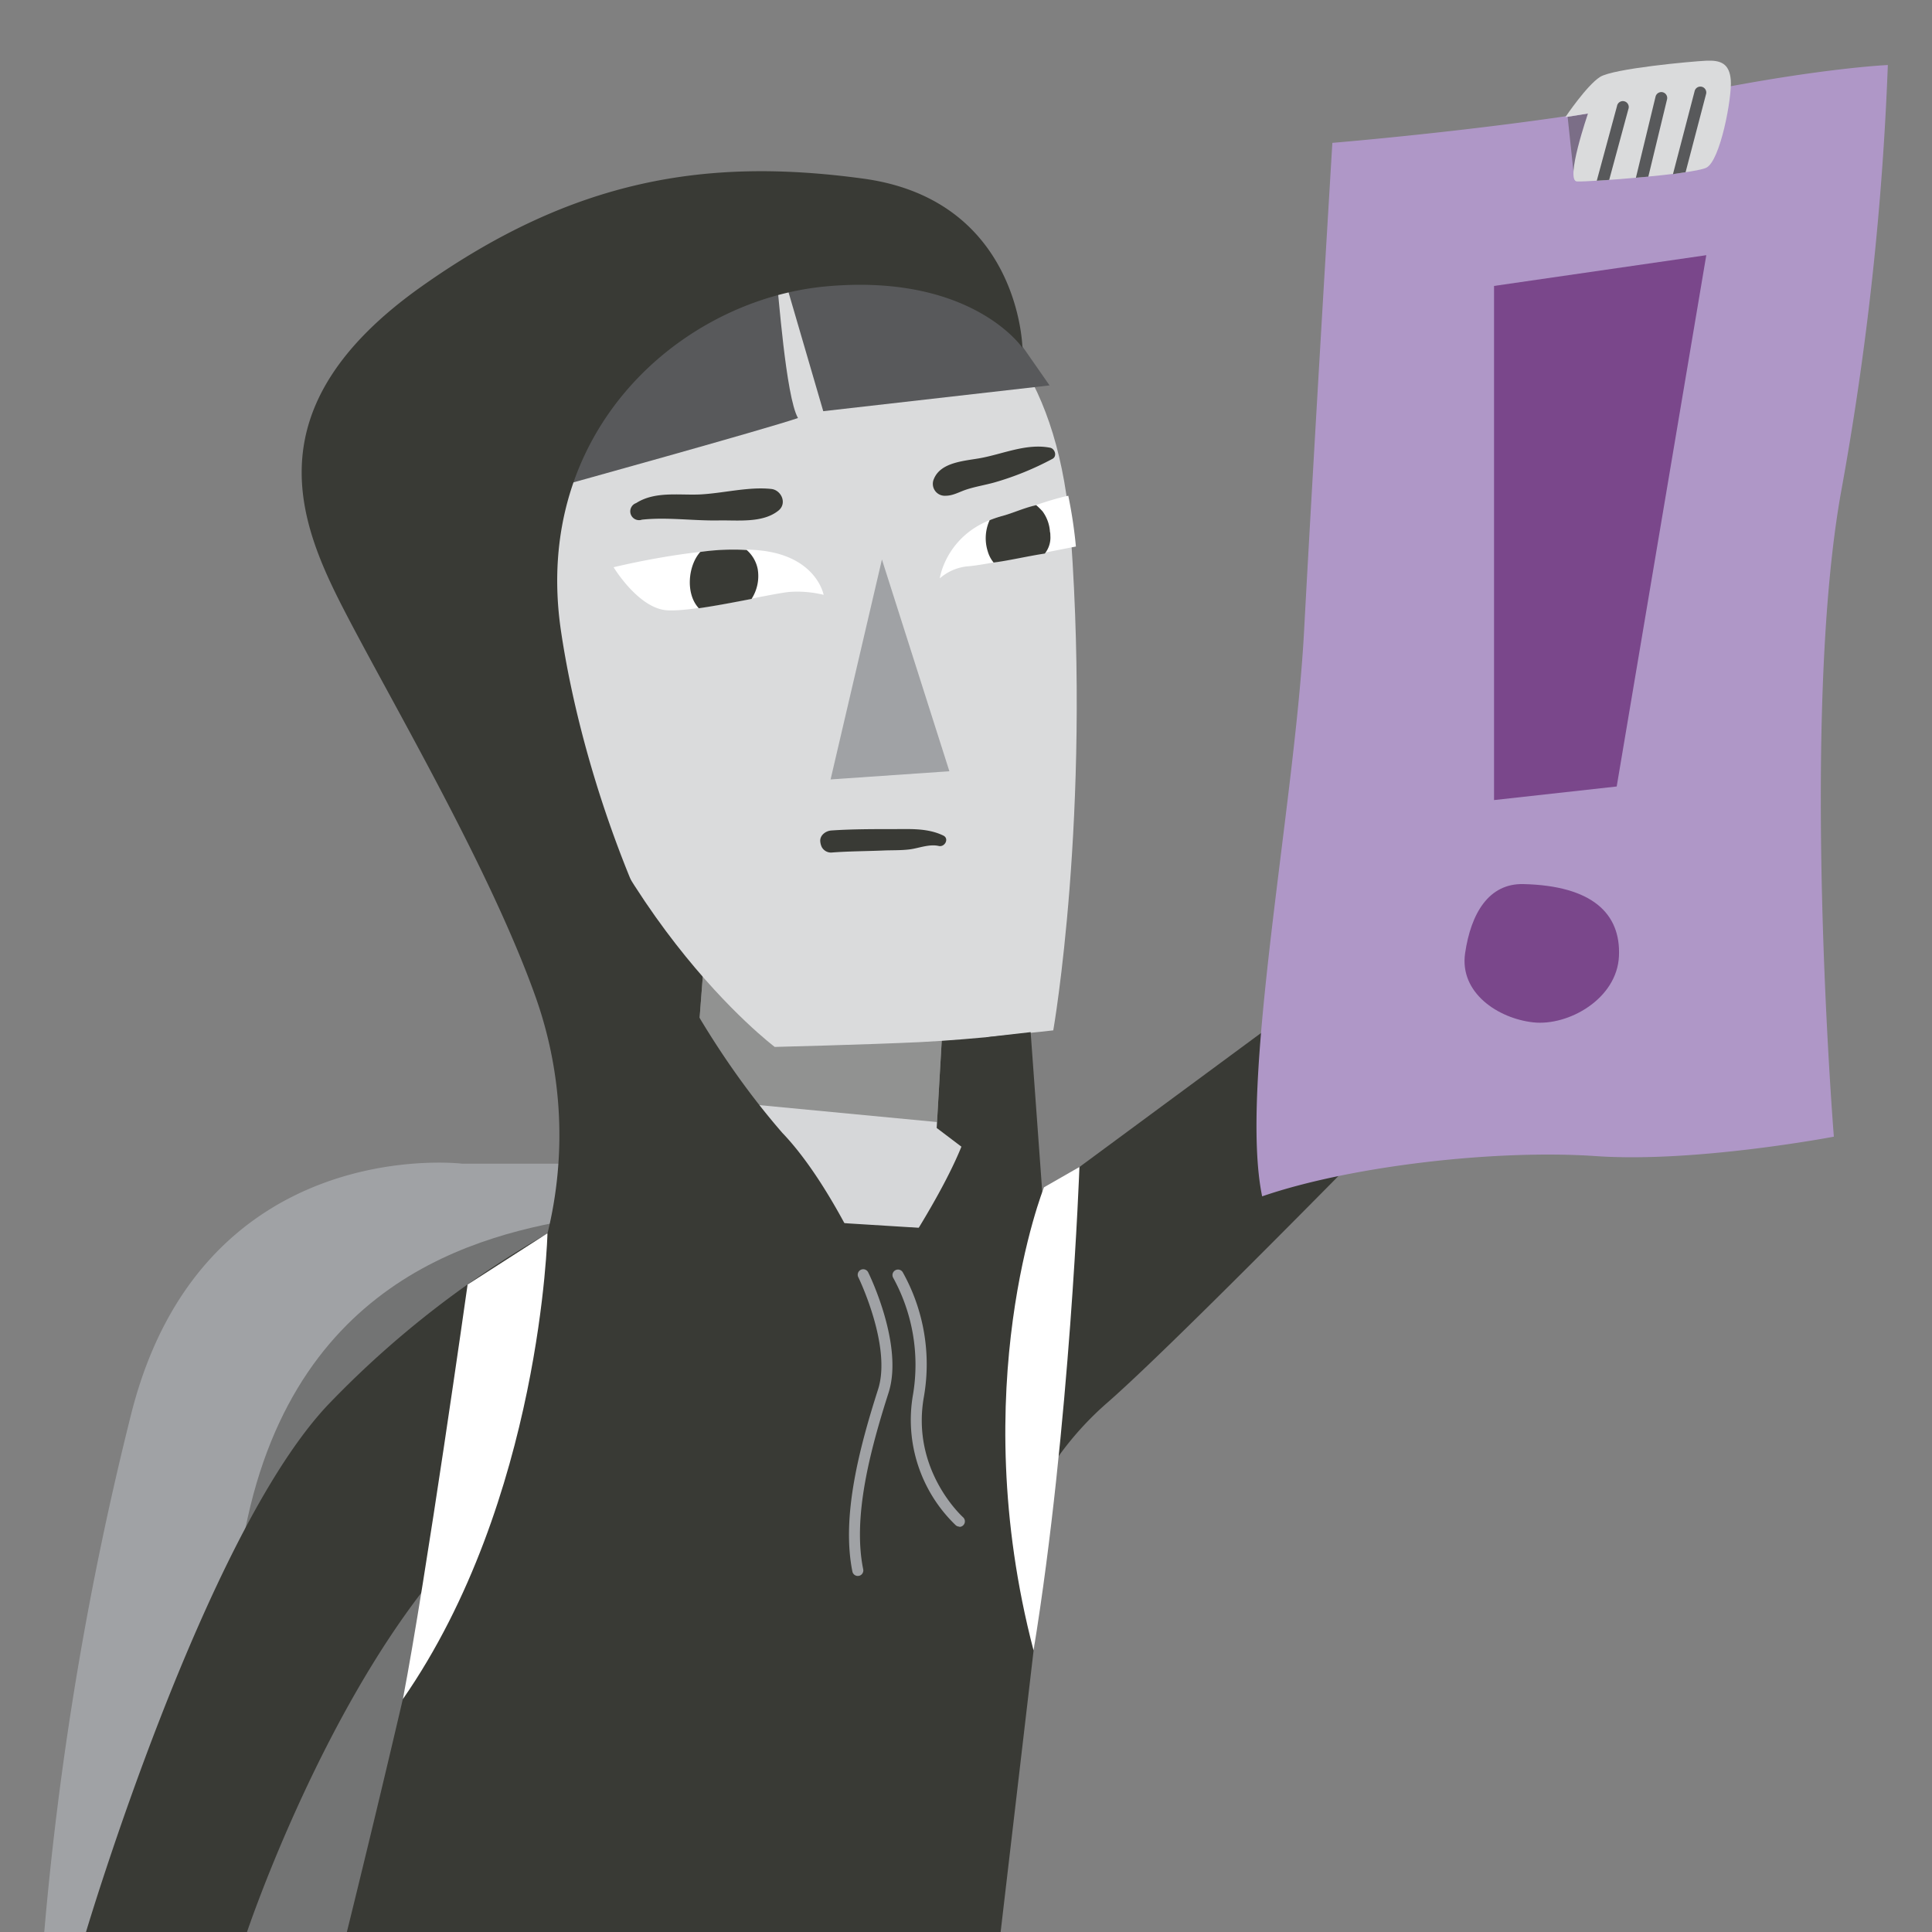 <svg id="Layer_7" data-name="Layer 7" xmlns="http://www.w3.org/2000/svg" viewBox="0 0 350 350"><rect x="0" y="0" width="350" height="350" fill="#808080" stroke="none"/><defs><style>.cls-1{fill:#a0a2a5;}.cls-2,.cls-3{fill:#393a35;}.cls-2{opacity:0.44;}.cls-4{fill:#d6d7d9;}.cls-5{fill:#dadbdc;}.cls-6{fill:#fff;}.cls-7{fill:#58595b;}.cls-8{fill:#af97c7;}.cls-9{fill:#7a478b;}</style></defs><title>tails_5.1_activist</title><path class="cls-1" d="M83.7,210.81s-47.11-5.69-59.95,45.41A595.39,595.39,0,0,0,8,350.2H111l-7.68-139.39Z"/><path class="cls-2" d="M104.43,220.79C84,224.19,48.88,234,43,286.37s-6.37,63.83-6.37,63.83H111Z"/><polygon class="cls-3" points="106.9 154.31 128.01 244.94 180.34 238.03 187.71 162.71 106.9 154.31"/><polygon class="cls-4" points="127.69 172.07 124.99 207.19 99.63 224.42 195.98 224.26 169.69 204.34 171.42 174.43 127.69 172.07"/><polygon class="cls-2" points="127.69 172.07 126.4 188.88 137.11 200.16 169.75 203.27 171.42 174.43 127.69 172.07"/><path class="cls-5" d="M131.09,48.08c14.76-2.58,58.83-8.25,62.92,49.2,3.6,50.6-3.2,89.38-3.2,89.38s-14.44,1.67-24.17,2.13-26.29.87-26.29.87S107.48,165,95.59,114.57s-7.83-44.43-7.83-44.43S102.3,53.12,131.09,48.08Z"/><polygon class="cls-1" points="159.77 101.36 171.99 139.72 150.47 141.2 159.77 101.36"/><path class="cls-3" d="M170.89,151.37c-2.91-1.41-6.12-1.16-9.29-1.17-3.63,0-7.37,0-11,.25-1,.07-2.11.86-2,2a3,3,0,0,0,.27,1,1.91,1.91,0,0,0,1.72,1c3.16-.25,6.4-.24,9.58-.38,1.57-.06,3.15,0,4.72-.21s3.49-1,5.19-.6C171.18,153.49,172,151.91,170.89,151.37Z"/><path class="cls-6" d="M111.16,102.76s17.06-4.21,26.94-3,11.11,8,11.11,8a20.21,20.21,0,0,0-6-.54c-3.22.21-17.2,3.69-22.38,3.34S111.16,102.76,111.16,102.76Z"/><path class="cls-3" d="M137.26,103.06a6.17,6.17,0,0,0-2-3.43,42.89,42.89,0,0,0-8.4.36c-2.22,2.47-2.67,7.49-.37,10.08,0,.05.09.08.12.12,3-.43,6.51-1.1,9.54-1.69A7.64,7.64,0,0,0,137.26,103.06Z"/><path class="cls-6" d="M193.53,89.81c-3.88.81-8.33,2.67-12.15,3.71-9.95,2.72-11.13,11.26-11.13,11.26a8.89,8.89,0,0,1,5.25-2.2c3.1-.26,13.69-2.47,19.41-3.57A84.16,84.16,0,0,0,193.53,89.81Z"/><path class="cls-3" d="M179.28,94.24a7.89,7.89,0,0,0-.33,5.67,5.67,5.67,0,0,0,1.05,2c2.66-.33,6.22-1.17,9.28-1.63a4.62,4.62,0,0,0,1-3.26c0-.23,0-.45-.07-.68a7,7,0,0,0-1.34-3.7,13.59,13.59,0,0,0-1.15-1.13c-2.29.52-4.17,1.44-6.3,2A20.61,20.61,0,0,0,179.28,94.24Z"/><path class="cls-3" d="M139.73,88.58c-4.19-.45-8.81.81-13.07,1-3.8.14-8.06-.59-11.42,1.56a1.59,1.59,0,0,0,1.06,3c4.62-.49,9.29.23,13.94.14,3.5-.06,8,.51,10.83-1.82C142.63,91.13,141.51,88.77,139.73,88.58Z"/><path class="cls-3" d="M190.24,81.11c-4.23-.83-8.45,1.1-12.57,1.87-2.86.53-7.22.7-8.48,3.77a2.16,2.16,0,0,0,2.09,3.06c1.37,0,2.44-.67,3.72-1.1,1.71-.57,3.49-.84,5.22-1.33a53.31,53.31,0,0,0,10.45-4.26C191.55,82.65,191.11,81.28,190.24,81.11Z"/><path class="cls-3" d="M140.25,41.3c-8.1-4.7-18.55.33-24.74,6.3a31.09,31.09,0,0,0-7.92,13.6c-.94,3.08-1.24,6.38-2.3,9.41-1.18,3.35-3.53,6-4.4,9.51a1.73,1.73,0,0,0,2.87,1.68C111.49,75,110.2,64.56,115,56.24A24.62,24.62,0,0,1,124.8,47c3.86-2.13,10.11-5,14.62-3.73A1.09,1.09,0,0,0,140.25,41.3Z"/><path class="cls-3" d="M128.77,41.68c-10.12-3.32-23,5.84-28.84,13.38a36.38,36.38,0,0,0-7,17c-.71,4.7-2.06,12.49,2.83,15.28a1.3,1.3,0,0,0,1.89-.76c.77-4.39-.49-9,.15-13.52a31.66,31.66,0,0,1,6-15,37.11,37.11,0,0,1,11.53-9.61c3-1.62,9.17-5.09,12.71-4.24A1.32,1.32,0,0,0,128.77,41.68Z"/><path class="cls-3" d="M126.54,41.27c-14.72-1-28.66,4.78-36.75,17.56-3.7,5.85-5.3,12.55-5.71,19.41-.3,5.21-.88,13.32,4.27,16.4,1.29.77,2.48-.5,2.3-1.78-.79-5.47-1.92-10.32-1.46-15.94a33.74,33.74,0,0,1,5.31-16.2c7-10.53,19.81-15.63,32-17A1.21,1.21,0,0,0,126.54,41.27Z"/><path class="cls-3" d="M107.92,218.79a176,176,0,0,0-48.45,35.65C36.91,278.23,15.52,350.2,15.52,350.2H44.68s12.63-37.86,33.11-63.52c-6.28,28.38-15,63.52-15,63.52H181.25L196,224.26Z"/><path class="cls-6" d="M99.18,223.42s-1.12,48.25-26.2,84.4c4.19-21.71,11.73-75.11,11.73-75.11Z"/><path class="cls-7" d="M140.78,51.61c.2.68,1.56,20.24,3.78,24.12-5.8,2-43,12.3-43,12.3l5.81-22.76Z"/><path class="cls-7" d="M142.46,51.61l6.68,22.88,41-4.67L179,53.83a18.87,18.87,0,0,0-13.21-7.23C157,45.8,142.46,51.61,142.46,51.61Z"/><path class="cls-3" d="M101.63,114.33c3.74,25.25,16,63.11,40.08,90.88,9.52,9.91,17.21,28.75,17.21,28.75s13.06-18.48,16.33-29.25,3.46-16.81,3.46-16.81l8-.92,2.44,33.59L157.68,272l-58.5-48.53a74.8,74.8,0,0,0-2.2-43c-8.25-23.11-25.72-52.73-34.46-69.59-8.29-16-17.15-37.05,13.87-59,27.54-19.49,51.62-23.39,80-19.52S185.22,63,185.22,63s-9.13-13.49-35.44-11.13S96.25,78,101.63,114.33Z"/><path class="cls-3" d="M190,215.51l77.07-56.87,2.39,26.86s-53.95,55.58-68.79,68.55a56.79,56.79,0,0,0-14,18.37Z"/><path class="cls-8" d="M241.37,25.88s37.66-3.09,62.31-8.3S342,11.78,342,11.78a543.85,543.85,0,0,1-8.37,76.78c-7.57,41.21-1.41,117.36-1.41,117.36s-25,4.77-43.11,3.52-44.49,1.79-60.46,7.29c-4.23-20.4,5.89-70.53,7.6-102.48S241.37,25.88,241.37,25.88Z"/><path class="cls-6" d="M195.55,211.41s-1.69,47-8.31,87.59c-12.53-47.88,1.89-83.91,1.89-83.91Z"/><polygon class="cls-9" points="270.66 51.8 309.11 46.23 292.88 142.48 270.66 144.94 270.66 51.8"/><path class="cls-9" d="M276,160.16c12.39.3,17.64,5.29,17.29,13.05s-9.18,12.7-15.53,12-13.4-5.34-12.34-12.54S269.69,160,276,160.16Z"/><polygon class="cls-2" points="287.68 20.57 285.06 31.2 283.99 21.16 287.68 20.57"/><path class="cls-5" d="M287.68,20.56s-4.2,12.19-2,12.31,20.82-1.29,23.4-2.47,4.71-12.82,4.47-15.88-1.88-3.64-4.47-3.52-16.81,1.41-19.22,2.94-6.28,7.28-6.28,7.28Z"/><path class="cls-7" d="M291.52,32.59,295,19.75a1.07,1.07,0,1,0-2.06-.55l-3.67,13.54Z"/><path class="cls-7" d="M298.61,32,302,18a1.07,1.07,0,0,0-.79-1.29,1.08,1.08,0,0,0-1.29.79L296.36,32.2Z"/><path class="cls-7" d="M305.36,31.2,309.08,17a1.07,1.07,0,0,0-2.07-.54l-3.94,15.1C303.68,31.44,305.36,31.2,305.36,31.2Z"/><path class="cls-1" d="M155.42,285.5a1,1,0,0,1-1-.8c-2-9.93,1.21-22.26,4.65-33,2.49-7.77-3.49-20.14-3.55-20.26a1,1,0,1,1,1.79-.88c.27.54,6.4,13.21,3.66,21.75-3.36,10.5-6.53,22.52-4.59,32a1,1,0,0,1-.78,1.17Z"/><path class="cls-1" d="M173.8,276.56a1,1,0,0,1-.66-.25,26.45,26.45,0,0,1-7.73-23.72,32.72,32.72,0,0,0-3.58-21.07,1,1,0,0,1,.33-1.38,1,1,0,0,1,1.37.32A34.19,34.19,0,0,1,167.38,253c-2.4,13.35,7,21.77,7.08,21.86a1,1,0,0,1-.66,1.75Z"/></svg>